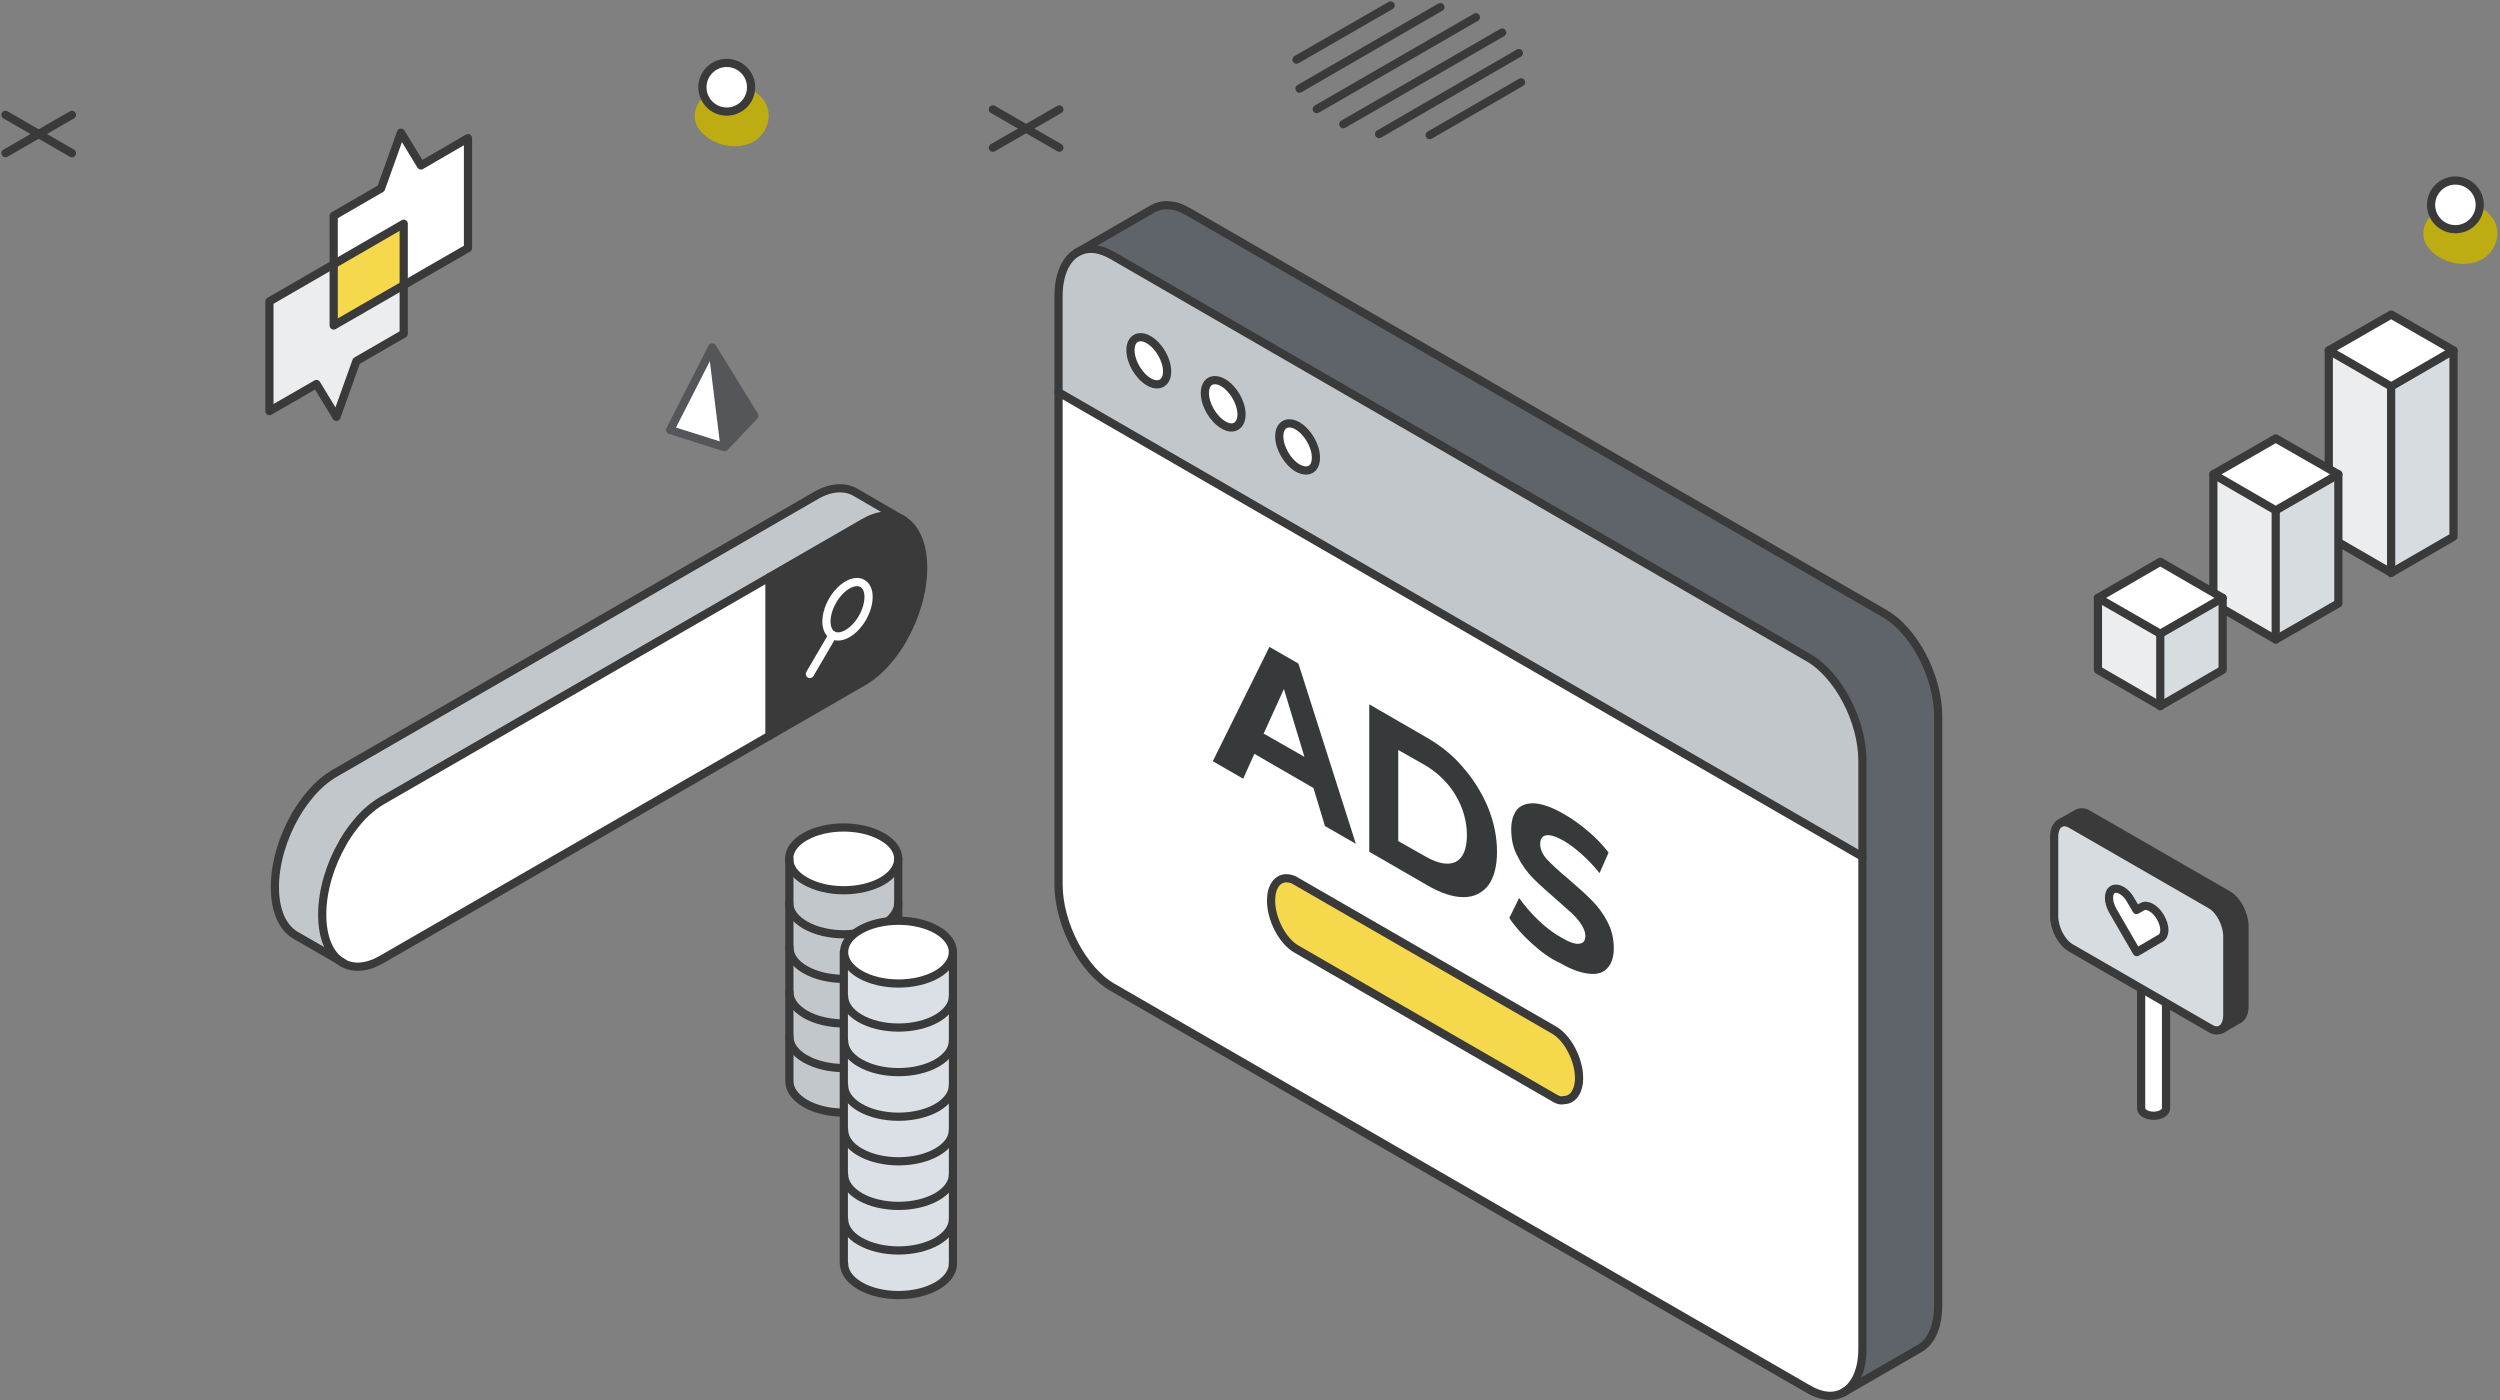 <?xml version="1.0" encoding="utf-8"?>
<!-- Generator: Adobe Illustrator 27.0.0, SVG Export Plug-In . SVG Version: 6.00 Build 0)  -->
<svg version="1.1" id="圖層_1" xmlns="http://www.w3.org/2000/svg" xmlns:xlink="http://www.w3.org/1999/xlink" x="0px" y="0px"
	 viewBox="0 0 914 512" style="enable-background:new 0 0 914 512;" xml:space="preserve">
<rect x="0" y="0" width="914" height="512" fill="#808080" stroke="none"/>
<style type="text/css">
	.st0{fill:none;stroke:#3A3A3A;stroke-width:3;stroke-linecap:round;stroke-linejoin:round;stroke-miterlimit:10;}
	.st1{fill:#FFFFFF;}
	.st2{fill:#D7DCE0;}
	.st3{fill:#3A3A3A;}
	.st4{fill:#54565A;}
	.st5{fill:none;stroke:#54565A;stroke-width:3;stroke-linecap:round;stroke-linejoin:round;stroke-miterlimit:10;}
	.st6{fill:#BEAD12;}
	.st7{fill:#EBEDEF;}
	.st8{clip-path:url(#SVGID_00000030459651570965059830000011695869896368501921_);}
	.st9{fill:#F6D84C;}
	.st10{fill:#5F646B;}
	.st11{fill:#C2C7CC;}
	.st12{fill:#373A3A;}
	.st13{fill:none;stroke:#FFFFFF;stroke-width:3;stroke-linecap:round;stroke-linejoin:round;stroke-miterlimit:10;}
	.st14{clip-path:url(#SVGID_00000007393624878620089680000006612350742676527757_);}
	.st15{fill:#DAE0E5;}
</style>
<path class="st0" d="M2,56l24.3-14"/>
<path class="st0" d="M2,42l24.3,14"/>
<path class="st0" d="M363,54l24.3-14"/>
<path class="st0" d="M363,40l24.3,14"/>
<path class="st1" d="M791.9,357.9c0,0.7-0.5,1.3-1.3,1.8c-1.8,1.1-4.7,1.1-6.5,0c-0.9-0.5-1.3-1.2-1.3-1.9s0.4-1.4,1.3-1.9
	c1.8-1.1,4.7-1.1,6.5,0C791.4,356.5,791.9,357.1,791.9,357.9z"/>
<path class="st1" d="M791.9,357.9v47.4c0,0.7-0.4,1.4-1.3,1.9c-1.8,1.1-4.7,1.1-6.5,0c-0.9-0.5-1.3-1.2-1.3-1.9v-47.4
	c0,0.7,0.4,1.4,1.3,1.9c1.8,1.1,4.7,1.1,6.5,0C791.4,359.2,791.9,358.5,791.9,357.9z"/>
<path class="st0" d="M791.9,357.9c0,0.7-0.5,1.3-1.3,1.8c-1.8,1.1-4.7,1.1-6.5,0c-0.9-0.5-1.3-1.2-1.3-1.9s0.4-1.4,1.3-1.9
	c1.8-1.1,4.7-1.1,6.5,0C791.4,356.5,791.9,357.1,791.9,357.9z"/>
<path class="st0" d="M791.9,357.8v47.4c0,0.7-0.4,1.4-1.3,1.9c-1.8,1.1-4.7,1.1-6.5,0c-0.9-0.5-1.3-1.2-1.3-1.9v-47.4"/>
<path class="st2" d="M814.2,342.3v29.1c0,2.4-0.7,4-2,4.8l-0.1,0.1c-1.1,0.6-2.5,0.6-4-0.3L757,346.4c-3.3-1.9-6-7.1-6-11.5v-29.1
	c0-2.4,0.8-4.1,2.1-4.9c1.1-0.6,2.4-0.6,4,0.3l51.2,29.5C811.5,332.7,814.2,337.9,814.2,342.3z"/>
<path class="st3" d="M753.1,301l6.3-3.6c1.1-0.6,2.5-0.6,4,0.3l51.2,29.5c3.3,1.9,6,7.1,6,11.5v29.1c0,2.4-0.8,4.1-2.1,4.9l-6.3,3.6
	c1.2-0.7,2-2.5,2-4.8v-29.2c0-4.4-2.7-9.6-6-11.5l-51.2-29.5C755.5,300.4,754.2,300.4,753.1,301z"/>
<path class="st0" d="M812.1,376.3c-1.1,0.6-2.5,0.6-4-0.3L757,346.5c-3.3-1.9-6-7.1-6-11.5v-29.1c0-2.4,0.8-4.1,2.1-4.9
	c1.1-0.6,2.4-0.6,4,0.3l51.2,29.5c3.3,1.9,6,7.1,6,11.5v29.1C814.2,373.8,813.4,375.5,812.1,376.3"/>
<path class="st0" d="M753.1,301l6.3-3.6c1.1-0.6,2.5-0.6,4,0.3l51.2,29.5c3.3,1.9,6,7.1,6,11.5v29.1c0,2.4-0.8,4.1-2.1,4.9l-6.3,3.6
	"/>
<path class="st1" d="M790,335.2c0.9,1.6,1.4,3.3,1.4,4.6s-0.5,2.6-1.4,3l-8.8,5.1l-8.8-15.2c-1.8-3.2-1.8-6.7,0-7.7
	c0.3-0.2,0.8-0.3,1.2-0.3c1.7,0,4,1.6,5.4,4.2l2.1,3.6l2.1-1.2C785.2,330.3,788.1,332.1,790,335.2z"/>
<path class="st0" d="M781.2,348.1l-8.8-15.2c-1.8-3.2-1.8-6.7,0-7.7c0.3-0.2,0.8-0.3,1.2-0.3c1.7,0,4,1.6,5.4,4.2l2.1,3.6l2.1-1.2
	c1.8-1.1,4.9,0.7,6.7,3.9c0.9,1.6,1.4,3.3,1.4,4.6c0,1.3-0.5,2.6-1.4,3L781.2,348.1z"/>
<path class="st0" d="M474,21.8L508.4,2"/>
<path class="st0" d="M475.1,32.4l51.5-29.8"/>
<path class="st0" d="M481.4,39.9l58.2-33.6"/>
<path class="st0" d="M491.1,45.4l58.1-33.5"/>
<path class="st0" d="M504.2,49l51.1-29.6"/>
<path class="st0" d="M522.7,49.4l33.4-19.3"/>
<path class="st1" d="M260.4,127L245,157.2l19.9,6.3L260.4,127z"/>
<path class="st4" d="M260.4,127l4.5,36.5l10.9-11.5L260.4,127z"/>
<path class="st5" d="M264.9,163.5l-4.5-36.5L245,157.2L264.9,163.5z M264.9,163.5l10.9-11.5l-15.4-25"/>
<path class="st6" d="M264.9,32.9c-0.9-0.2-4,0.5-4.2,0.6c-5.4,1.5-8.7,8.4-5.4,13.3c5.7,8.6,22.2,9.8,25.4-1.9
	c1.2-4.6-0.9-8.7-4.6-11.3c-1.9-1.3-4.1-1.7-6.3-1.6c-1.2,0-2.4,0.2-3.5,0.5c1.9-0.2,2-0.2,0.1,0C265.9,32.7,265.4,32.8,264.9,32.9z
	"/>
<path class="st1" d="M265.7,23c4.9,0,8.9,4,8.9,8.9s-4,8.9-8.9,8.9s-8.9-4-8.9-8.9S260.8,23,265.7,23z"/>
<path class="st0" d="M274.6,31.9c0-4.9-4-8.9-8.9-8.9s-8.9,4-8.9,8.9s4,8.9,8.9,8.9S274.6,36.8,274.6,31.9z"/>
<path class="st6" d="M896.9,75.9c-0.9-0.2-4,0.5-4.2,0.6c-5.4,1.5-8.7,8.4-5.4,13.3c5.7,8.6,22.2,9.8,25.4-1.9
	c1.2-4.6-0.9-8.7-4.6-11.3c-1.9-1.3-4.1-1.7-6.3-1.6c-1.2,0-2.4,0.2-3.5,0.5c1.9-0.2,2-0.2,0.1,0C897.9,75.7,897.4,75.8,896.9,75.9z
	"/>
<path class="st1" d="M897.7,66c4.9,0,8.9,4,8.9,8.9s-4,8.9-8.9,8.9s-8.9-4-8.9-8.9S892.8,66,897.7,66z"/>
<path class="st0" d="M906.6,74.9c0-4.9-4-8.9-8.9-8.9s-8.9,4-8.9,8.9s4,8.9,8.9,8.9S906.6,79.8,906.6,74.9z"/>
<path class="st2" d="M897,128.1v68.1l-22.8,13.2v-68.1L897,128.1z"/>
<path class="st1" d="M897,128.1l-22.8,13.2l-22.8-13.2l22.8-13.1L897,128.1z"/>
<path class="st7" d="M874.2,141.4v68.1l-22.8-13.2v-68.1L874.2,141.4z"/>
<path class="st0" d="M851.4,128.1l22.8-13.1l22.8,13.1l-22.8,13.2L851.4,128.1z"/>
<path class="st0" d="M874.2,141.4v68.1"/>
<path class="st0" d="M851.4,128.1v68.1l22.8,13.2l22.8-13.2v-68.1"/>
<path class="st2" d="M854.8,173.4v47.2L832,233.8v-47.2L854.8,173.4z"/>
<path class="st1" d="M854.8,173.4L832,186.6l-22.8-13.2l22.8-13.1L854.8,173.4z"/>
<path class="st7" d="M832,186.6v47.2l-22.8-13.2v-47.2L832,186.6z"/>
<path class="st0" d="M809.2,173.4l22.8-13.1l22.9,13.1L832,186.6L809.2,173.4z"/>
<path class="st0" d="M832,186.6v47.2"/>
<path class="st0" d="M809.2,173.4v47.2l22.8,13.2l22.9-13.2v-47.2"/>
<path class="st2" d="M812.6,218.6v26.3l-22.8,13.2v-26.4L812.6,218.6z"/>
<path class="st1" d="M812.6,218.6l-22.8,13.1L767,218.6l22.8-13.2L812.6,218.6z"/>
<path class="st7" d="M789.8,231.8v26.4L767,244.9v-26.3L789.8,231.8z"/>
<path class="st0" d="M767,218.6l22.8-13.2l22.8,13.2l-22.8,13.1L767,218.6z"/>
<path class="st0" d="M789.8,231.8v26.4"/>
<path class="st0" d="M767,218.6v26.3l22.8,13.2l22.8-13.2v-26.3"/>
<g>
	<defs>
		<rect id="SVGID_1_" x="97" y="47" width="75.6" height="106.9"/>
	</defs>
	<clipPath id="SVGID_00000157309655128786871710000013836401354166131848_">
		<use xlink:href="#SVGID_1_"  style="overflow:visible;"/>
	</clipPath>
	<g style="clip-path:url(#SVGID_00000157309655128786871710000013836401354166131848_);">
		<path class="st1" d="M171.1,50.5v40.2l-23.5,13.6V81.8L122,96.6V78.9l17.3-10l7.3-20.4l7.3,12L171.1,50.5z"/>
		<path class="st7" d="M147.6,104.3V122l-17.3,10l-7.3,20.4l-7.3-12l-17.2,9.9v-40.1L122,96.6V119L147.6,104.3z"/>
		<path class="st9" d="M147.6,81.8v22.5L122,119V96.6L147.6,81.8z"/>
		<path class="st0" d="M147.6,104.3V81.8l-49.1,28.4v40.1l17.2-9.9l7.3,12l7.3-20.4l17.3-10V104.3z"/>
		<path class="st0" d="M122,96.6V119l49.1-28.3V50.5l-17.2,10l-7.3-12l-7.3,20.4l-17.3,10V96.6z"/>
	</g>
</g>
<path class="st10" d="M708.4,261.9v215.1c0,7.9-2.6,13.5-6.8,16l-27.7,16c4.3-2.4,6.8-8.1,6.8-16V277.9c0-14.6-8.8-31.5-19.8-37.7
	L406.8,93.4c-4.9-2.9-9.4-3-12.9-1.1l27.7-16c3.5-2,7.9-1.8,12.9,1.1l254.4,146.8C699.6,230.6,708.4,247.5,708.4,261.9z"/>
<path class="st1" d="M680.9,313.2V493c0,7.9-2.6,13.5-6.8,16c-3.5,2-7.9,1.8-12.9-1.1L406.8,361c-10.9-6.2-19.8-23.1-19.8-37.7
	V143.4L680.9,313.2z M577.2,394.3c0-6.8-4.1-14.8-9.3-17.6l-94.1-54.3c-1.4-0.8-2.6-1.1-3.6-1.1c-3.3,0-5.6,3-5.6,8.1
	c0,6.8,4.1,14.8,9.3,17.8l94.1,54.3c1.4,0.8,2.6,1.1,3.6,1.1C574.9,402.5,577.2,399.5,577.2,394.3z"/>
<path class="st11" d="M680.9,277.9v35.3L387,143.4v-35.1c0-7.9,2.6-13.5,6.8-16c3.5-2,7.9-1.8,12.9,1.1l254.4,147
	C671.9,246.6,680.9,263.5,680.9,277.9z M481.1,167.3c0-4.3-3-9.4-6.7-11.6c-3.6-2.1-6.7-0.5-6.7,3.8s3,9.4,6.7,11.6
	C478.2,173.2,481.1,171.6,481.1,167.3z M453.9,151.5c0-4.3-3-9.4-6.7-11.6c-3.7-2.1-6.7-0.5-6.7,3.8s3,9.4,6.7,11.6
	C450.9,157.6,453.9,155.7,453.9,151.5z M426.7,135.8c0-4.3-3-9.4-6.7-11.6c-3.6-2.1-6.7-0.5-6.7,3.8c0,4.3,3,9.4,6.7,11.6
	C423.6,141.7,426.7,140.1,426.7,135.8z"/>
<path class="st9" d="M568.1,376.7c5.2,2.9,9.3,11,9.3,17.6c0,5-2.3,8.1-5.6,8.1c-1.2,0-2.4-0.3-3.6-1.1L474,347
	c-5.2-3-9.3-11-9.3-17.8c0-5,2.3-8.1,5.6-8.1c1.1,0,2.4,0.3,3.6,1.1L568.1,376.7z"/>
<path class="st1" d="M474.6,155.7c3.6,2.1,6.7,7.3,6.7,11.6s-3,5.9-6.7,3.8c-3.6-2.1-6.7-7.3-6.7-11.6S470.8,153.6,474.6,155.7z"/>
<path class="st1" d="M447.2,139.9c3.6,2.1,6.7,7.3,6.7,11.6c0,4.3-3,5.9-6.7,3.8c-3.7-2.1-6.7-7.3-6.7-11.6
	C440.7,139.6,443.6,137.8,447.2,139.9z"/>
<path class="st1" d="M420,124.2c3.6,2.1,6.7,7.3,6.7,11.6c0,4.3-3,5.9-6.7,3.8c-3.6-2.1-6.7-7.3-6.7-11.6
	C413.3,123.8,416.3,122.1,420,124.2z"/>
<path class="st0" d="M674.1,509c-3.5,2-7.9,1.8-12.9-1.1L406.8,361c-10.9-6.2-19.8-23.1-19.8-37.7v-215c0-7.9,2.6-13.5,6.8-16
	c3.5-2,7.9-1.8,12.9,1.1l254.4,147c10.9,6.2,19.8,23.1,19.8,37.7v215.1C680.9,501,678.2,506.6,674.1,509z"/>
<path class="st0" d="M387,143.4l293.9,169.8"/>
<path class="st0" d="M568.1,401.3L474,347c-5.2-3-9.3-11-9.3-17.8c0-5,2.3-8.1,5.6-8.1c1.1,0,2.4,0.3,3.6,1.1l94.1,54.3
	c5.2,2.9,9.3,11,9.3,17.6c0,5-2.3,8.1-5.6,8.1C570.5,402.5,569.3,402.1,568.1,401.3z"/>
<path class="st0" d="M426.7,135.8c0-4.3-3-9.4-6.7-11.6c-3.6-2.1-6.7-0.5-6.7,3.8c0,4.3,3,9.4,6.7,11.6
	C423.6,141.7,426.7,140.1,426.7,135.8z"/>
<path class="st0" d="M453.9,151.5c0-4.3-3-9.4-6.7-11.6c-3.7-2.1-6.7-0.5-6.7,3.8s3,9.4,6.7,11.6
	C450.9,157.6,453.9,155.7,453.9,151.5z"/>
<path class="st0" d="M481.1,167.3c0-4.3-3-9.4-6.7-11.6c-3.6-2.1-6.7-0.5-6.7,3.8s3,9.4,6.7,11.6
	C478.2,173.2,481.1,171.6,481.1,167.3z"/>
<path class="st0" d="M674.1,509l27.7-16c4.3-2.4,6.8-8.1,6.8-16V261.9c0-14.6-8.8-31.5-19.8-37.7L434.4,77.4
	c-4.9-2.9-9.4-3-12.9-1.1l-27.7,16"/>
<path class="st12" d="M480.2,288.1l-21.6-12.5l-4.1,9.1l-11.1-6.4l20.7-41.8l10.6,6.1l21,65.9l-11.3-6.5L480.2,288.1z M476.9,276.7
	l-7.5-24.8l-7.4,16.3L476.9,276.7z"/>
<path class="st12" d="M500.6,257.5l21.1,12.2c5,2.9,9.6,6.5,13.4,11.1c3.8,4.4,6.8,9.3,9,14.6c2.1,5.3,3.2,10.6,3.2,16
	s-1.1,9.4-3.2,12.3c-2.1,2.7-5.2,4.3-9,4.3c-4,0-8.4-1.5-13.4-4.4l-21.1-12.2V257.5z M521.1,313.1c4.7,2.7,8.4,3.3,11.1,2
	c2.7-1.4,4.1-4.7,4.1-9.7c0-5.2-1.4-10-4.1-14.6c-2.7-4.6-6.5-8.2-11.1-11l-9.9-5.6v33.3L521.1,313.1z"/>
<path class="st12" d="M560,344.9c-3.5-3.2-6.2-6.2-8.2-9.3l3.6-7.3c2,2.9,4.4,5.6,7.1,8.2c2.7,2.6,5.5,4.7,8.2,6.2
	c3,1.8,5.3,2.6,6.8,2.3c1.5-0.2,2.1-1.2,2.1-2.9c0-1.2-0.5-2.6-1.4-4c-0.9-1.4-2-2.7-3.3-4c-1.4-1.2-3.2-2.9-5.5-4.9
	c-3.5-3-6.4-5.6-8.7-7.9c-2.3-2.3-4.3-5-5.8-8.1c-1.7-3-2.4-6.4-2.4-10c0-3.2,0.8-5.5,2.1-7.2c1.5-1.7,3.6-2.4,6.5-2.3
	c2.9,0.2,6.5,1.5,10.8,4c3,1.7,5.9,3.8,8.7,6.2c2.9,2.4,5.3,5,7.5,7.8l-3.3,7.5c-4.3-5.3-8.7-9.1-12.9-11.7c-3-1.7-5.2-2.4-6.7-2.1
	c-1.4,0.3-2.1,1.4-2.1,3.2c0,1.8,0.8,3.7,2.4,5.5c1.7,1.8,4.3,4.3,7.6,7c3.5,3,6.4,5.6,8.7,7.9c2.3,2.3,4.3,4.9,5.8,7.9
	c1.7,3,2.4,6.4,2.4,9.9c0,3-0.8,5.5-2.3,7.1c-1.5,1.7-3.6,2.4-6.7,2.1c-3-0.3-6.5-1.5-10.8-4C567,350.6,563.5,348.1,560,344.9z"/>
<path class="st3" d="M304.4,232.2c3,1.7,7.9-1.1,10.9-6.3c3-5.2,3-10.9,0-12.6c-3-1.8-7.9,1.1-10.9,6.3
	C301.3,224.8,301.3,230.4,304.4,232.2z M330,190c4.6,2.7,7.5,8.8,7.5,17.6c0,8.8-2.9,18.3-7.5,26.2c-1.6,2.9-3.5,5.5-5.6,7.9
	c-2.6,3.1-5.6,5.6-8.6,7.4L281.3,269v-58l34.5-19.9c5.3-3.1,10.1-3.3,13.9-1.3L330,190z"/>
<path class="st11" d="M312.6,180l17,9.8c-3.8-2-8.6-1.8-13.9,1.3L139.5,292.8c-3.1,1.8-6,4.3-8.6,7.4c-1.9,2.2-3.7,4.7-5.3,7.4
	l-0.3,0.5c-4.6,8-7.5,17.5-7.5,26.2c0,8.6,2.8,14.6,7.2,17.4l-17-9.8c-4.6-2.7-7.5-8.8-7.5-17.6c0-8.8,2.9-18.3,7.5-26.2l0.3-0.5
	c1.6-2.7,3.4-5.2,5.3-7.4c2.6-3.1,5.6-5.6,8.6-7.4l176.2-101.7C303.9,178,308.8,177.8,312.6,180z"/>
<path class="st3" d="M315.3,213.3c3,1.7,3,7.4,0,12.6c-3,5.2-7.9,8-10.9,6.3s-3-7.4,0-12.6C307.4,214.3,312.2,211.5,315.3,213.3z"/>
<path class="st1" d="M281.3,211v58l-141.8,81.8c-5.4,3.1-10.4,3.4-14.2,1.2l-0.3-0.2c-4.4-2.7-7.2-8.8-7.2-17.4
	c0-8.8,2.9-18.3,7.5-26.2l0.3-0.5c1.6-2.7,3.4-5.2,5.3-7.4c2.6-3.1,5.6-5.6,8.6-7.4L281.3,211z"/>
<path class="st0" d="M125,351.8c-4.4-2.7-7.2-8.8-7.2-17.4c0-8.8,2.9-18.3,7.5-26.2"/>
<path class="st0" d="M330,190c4.6,2.7,7.5,8.8,7.5,17.6c0,8.8-2.9,18.3-7.5,26.2c-1.6,2.9-3.5,5.5-5.6,7.9c-2.6,3.1-5.6,5.6-8.6,7.4
	L139.5,350.8c-5.4,3.1-10.4,3.4-14.2,1.2"/>
<path class="st0" d="M125.6,307.6c1.6-2.7,3.4-5.2,5.3-7.4c2.6-3.1,5.6-5.6,8.6-7.4l176.3-101.7c5.3-3.1,10.1-3.3,13.9-1.3"/>
<path class="st0" d="M281.3,211v58"/>
<path class="st13" d="M315.3,225.9c-3,5.2-7.9,8-10.9,6.3s-3-7.4,0-12.6c3-5.2,7.9-8,10.9-6.3S318.3,220.6,315.3,225.9z"/>
<path class="st13" d="M304.4,232.2l-8.3,14.2"/>
<path class="st0" d="M108.3,297.6c1.6-2.7,3.4-5.2,5.3-7.4c2.6-3.1,5.6-5.6,8.6-7.4l176.2-101.7c5.4-3.1,10.4-3.3,14.2-1.2L330,190"
	/>
<path class="st0" d="M108,298.1c-4.6,8-7.5,17.5-7.5,26.2c0,8.8,2.9,14.9,7.5,17.6l17.3,10"/>
<g>
	<defs>
		<rect id="SVGID_00000158004850907023742150000005592768822979807880_" x="287" y="301" width="62.9" height="174"/>
	</defs>
	<clipPath id="SVGID_00000139274626181224682510000016572109815766106288_">
		<use xlink:href="#SVGID_00000158004850907023742150000005592768822979807880_"  style="overflow:visible;"/>
	</clipPath>
	<g style="clip-path:url(#SVGID_00000139274626181224682510000016572109815766106288_);">
		<path class="st11" d="M328.4,379v16.3c0,2.9-2,5.9-5.8,8.1c-7.8,4.5-20.4,4.5-28.2,0c-3.9-2.3-5.8-5.2-5.8-8.1V379
			c0,3,2,5.9,5.8,8.1c7.8,4.5,20.4,4.5,28.2,0C326.5,384.9,328.4,381.9,328.4,379z"/>
		<path class="st11" d="M328.4,362.7V379c0,3-2,5.9-5.8,8.1c-7.8,4.5-20.4,4.5-28.2,0c-3.9-2.2-5.8-5.2-5.8-8.1v-16.3
			c0,2.9,2,5.9,5.8,8.1c7.8,4.5,20.4,4.5,28.2,0C326.5,368.6,328.4,365.6,328.4,362.7z"/>
		<path class="st11" d="M328.4,346.4v16.3c0,2.9-2,5.9-5.8,8.1c-7.8,4.5-20.4,4.5-28.2,0c-3.9-2.3-5.8-5.2-5.8-8.1v-16.3
			c0,3,2,5.9,5.8,8.1c7.8,4.5,20.4,4.5,28.2,0C326.5,352.3,328.4,349.3,328.4,346.4z"/>
		<path class="st11" d="M328.4,330.1v16.3c0,3-2,5.9-5.8,8.1c-7.8,4.5-20.4,4.5-28.2,0c-3.9-2.2-5.8-5.2-5.8-8.1v-16.3
			c0,2.9,2,5.9,5.8,8.1c7.8,4.5,20.4,4.5,28.2,0C326.5,336,328.4,333,328.4,330.1z"/>
		<path class="st11" d="M328.4,319.1V330c0,2.9-2,5.9-5.8,8.1c-7.8,4.5-20.4,4.5-28.2,0c-3.9-2.1-5.9-5.1-5.9-8V314
			c0,2.9,1.9,5.9,5.8,8.1c7.8,4.5,20.4,4.5,28.2,0c3.9-2.3,5.8-5.2,5.8-8.1v5.1H328.4z"/>
		<path class="st1" d="M322.6,305.9c3.9,2.3,5.8,5.2,5.8,8.1s-2,5.9-5.8,8.1c-7.8,4.5-20.4,4.5-28.2,0c-3.9-2.2-5.9-5.1-5.9-8.1
			c0-2.9,1.9-5.9,5.8-8.1C302.1,301.4,314.8,301.4,322.6,305.9z"/>
		<path class="st0" d="M328.4,314c0,2.9-2,5.9-5.8,8.1c-7.8,4.5-20.4,4.5-28.2,0c-3.9-2.2-5.9-5.1-5.9-8.1c0-2.9,1.9-5.9,5.8-8.1
			c7.8-4.5,20.4-4.5,28.2,0C326.5,308.1,328.4,311.1,328.4,314z"/>
		<path class="st0" d="M328.4,330.1c0,2.9-2,5.9-5.8,8.1c-7.8,4.5-20.4,4.5-28.2,0c-3.9-2.2-5.9-5.2-5.9-8.1"/>
		<path class="st0" d="M328.4,346.4c0,3-2,5.9-5.8,8.1c-7.8,4.5-20.4,4.5-28.2,0c-3.9-2.2-5.8-5.2-5.8-8.1"/>
		<path class="st0" d="M328.4,362.7c0,2.9-2,5.9-5.8,8.1c-7.8,4.5-20.4,4.5-28.2,0c-3.9-2.3-5.8-5.2-5.8-8.1"/>
		<path class="st0" d="M328.4,379c0,3-2,5.9-5.8,8.1c-7.8,4.5-20.4,4.5-28.2,0c-3.9-2.2-5.8-5.2-5.8-8.1"/>
		<path class="st0" d="M328.4,314v81.3c0,2.9-2,5.9-5.8,8.1c-7.8,4.5-20.4,4.5-28.2,0c-3.9-2.3-5.8-5.2-5.8-8.1V314"/>
		<path class="st15" d="M348.4,445.7V462c0,2.9-2,5.9-5.8,8.1c-7.8,4.5-20.4,4.5-28.2,0c-3.9-2.3-5.8-5.2-5.8-8.1v-16.3
			c0,2.9,2,5.9,5.8,8.1c7.8,4.5,20.4,4.5,28.2,0C346.4,451.6,348.4,448.6,348.4,445.7z"/>
		<path class="st15" d="M348.4,429.4v16.3c0,2.9-2,5.9-5.8,8.1c-7.8,4.5-20.4,4.5-28.2,0c-3.9-2.2-5.8-5.2-5.8-8.1v-16.3
			c0,2.9,2,5.9,5.8,8.1c7.8,4.5,20.4,4.5,28.2,0C346.4,435.3,348.4,432.3,348.4,429.4z"/>
		<path class="st15" d="M348.4,413.1v16.3c0,2.9-2,5.9-5.8,8.1c-7.8,4.5-20.4,4.5-28.2,0c-3.9-2.3-5.8-5.2-5.8-8.1v-16.3
			c0,3,2,5.9,5.8,8.1c7.8,4.5,20.4,4.5,28.2,0C346.4,419,348.4,416,348.4,413.1z"/>
		<path class="st15" d="M348.4,396.8v16.3c0,3-2,5.9-5.8,8.1c-7.8,4.5-20.4,4.5-28.2,0c-3.9-2.2-5.8-5.2-5.8-8.1v-16.3
			c0,2.9,2,5.9,5.8,8.1c7.8,4.5,20.4,4.5,28.2,0C346.4,402.7,348.4,399.7,348.4,396.8z"/>
		<path class="st15" d="M348.4,380.5v16.3c0,2.9-2,5.9-5.8,8.1c-7.8,4.5-20.4,4.5-28.2,0c-3.9-2.3-5.8-5.2-5.8-8.1v-16.3
			c0,3,2,5.9,5.8,8.1c7.8,4.5,20.4,4.5,28.2,0C346.4,386.4,348.4,383.4,348.4,380.5z"/>
		<path class="st15" d="M348.4,364.2v16.3c0,3-2,5.9-5.8,8.1c-7.8,4.5-20.4,4.5-28.2,0c-3.9-2.2-5.8-5.2-5.8-8.1v-16.3
			c0,2.9,2,5.9,5.8,8.1c7.8,4.5,20.4,4.5,28.2,0C346.4,370.1,348.4,367.1,348.4,364.2z"/>
		<path class="st15" d="M348.4,353.2v10.9c0,2.9-2,5.9-5.8,8.1c-7.8,4.5-20.4,4.5-28.2,0c-3.9-2.3-5.8-5.2-5.8-8.1v-16
			c0,2.9,1.9,5.9,5.8,8.1c7.8,4.5,20.4,4.5,28.2,0c3.9-2.3,5.8-5.2,5.8-8.1V353.2z"/>
		<path class="st1" d="M342.5,340c3.9,2.3,5.8,5.2,5.8,8.1s-2,5.9-5.8,8.1c-7.8,4.5-20.4,4.5-28.2,0c-3.9-2.3-5.8-5.2-5.8-8.1
			s1.9-5.9,5.8-8.1C322.1,335.5,334.7,335.5,342.5,340z"/>
		<path class="st0" d="M348.4,348.1c0,2.9-2,5.9-5.8,8.1c-7.8,4.5-20.4,4.5-28.2,0c-3.9-2.3-5.8-5.2-5.8-8.1s1.9-5.9,5.8-8.1
			c7.8-4.5,20.4-4.5,28.2,0C346.4,342.2,348.4,345.2,348.4,348.1z"/>
		<path class="st0" d="M308.5,462V348.1"/>
		<path class="st0" d="M348.4,462c0,2.9-2,5.9-5.8,8.1c-7.8,4.5-20.4,4.5-28.2,0c-3.9-2.3-5.8-5.2-5.8-8.1"/>
		<path class="st0" d="M348.4,364.2c0,2.9-2,5.9-5.8,8.1c-7.8,4.5-20.4,4.5-28.2,0c-3.9-2.3-5.8-5.2-5.8-8.1"/>
		<path class="st0" d="M348.4,380.5c0,3-2,5.9-5.8,8.1c-7.8,4.5-20.4,4.5-28.2,0c-3.9-2.2-5.8-5.2-5.8-8.1"/>
		<path class="st0" d="M348.4,396.8c0,2.9-2,5.9-5.8,8.1c-7.8,4.5-20.4,4.5-28.2,0c-3.9-2.3-5.8-5.2-5.8-8.1"/>
		<path class="st0" d="M348.4,413.1c0,3-2,5.9-5.8,8.1c-7.8,4.5-20.4,4.5-28.2,0c-3.9-2.2-5.8-5.2-5.8-8.1"/>
		<path class="st0" d="M348.4,429.4c0,2.9-2,5.9-5.8,8.1c-7.8,4.5-20.4,4.5-28.2,0c-3.9-2.3-5.8-5.2-5.8-8.1"/>
		<path class="st0" d="M348.4,445.7c0,2.9-2,5.9-5.8,8.1c-7.8,4.5-20.4,4.5-28.2,0c-3.9-2.2-5.8-5.2-5.8-8.1"/>
		<path class="st0" d="M348.4,348.1V462"/>
	</g>
</g>
</svg>
